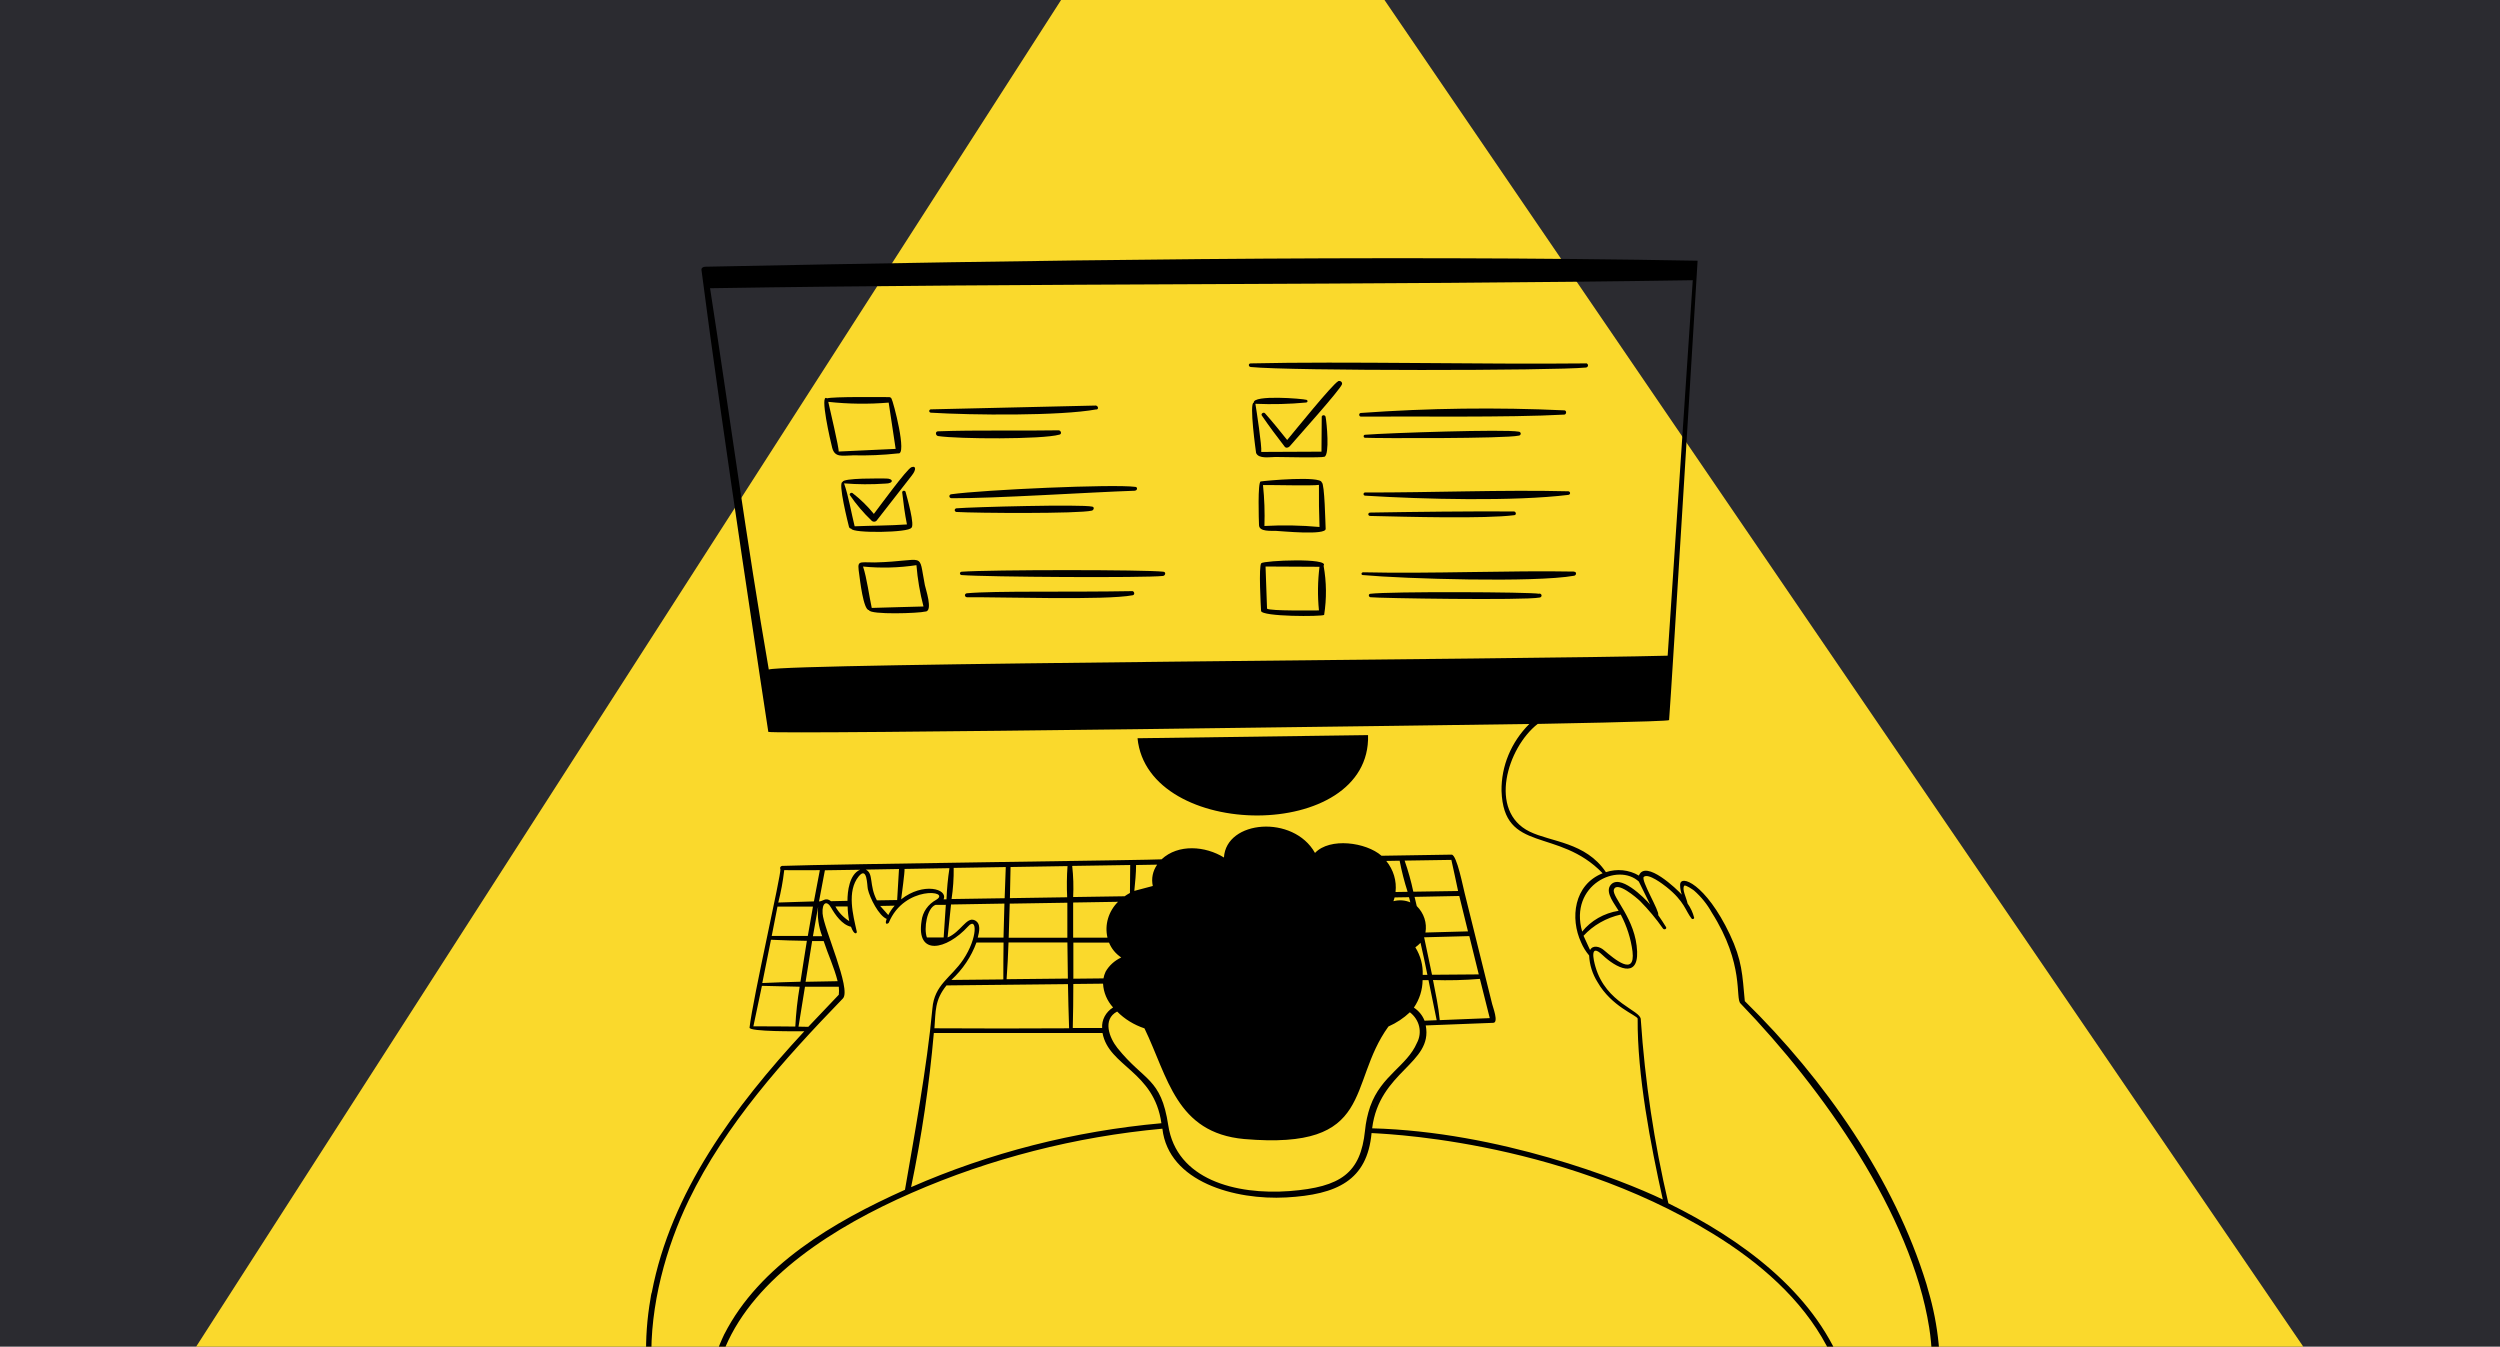<svg width="375" height="202" viewBox="0 0 375 202" fill="none" xmlns="http://www.w3.org/2000/svg">
<g clip-path="url(#clip0_17583_7119)">
<rect width="375" height="202" fill="#2B2B30"/>
<path d="M207.672 -0.001H159.161L28 204.211H347L207.672 -0.001Z" fill="#FAD92C"/>
<path d="M174.527 85.76C171.875 85.436 148.5 85.442 144.222 85.76C144.157 85.77 144.098 85.8 144.056 85.846C144.013 85.891 143.99 85.95 143.99 86.01C143.99 86.07 144.013 86.128 144.056 86.174C144.098 86.219 144.157 86.25 144.222 86.259C148.001 86.559 171.837 86.699 174.445 86.391C174.807 86.361 174.935 85.811 174.527 85.76Z" fill="black"/>
<path d="M174.518 85.762L174.527 85.766L174.536 85.767L174.518 85.762Z" fill="black"/>
<path d="M201.005 57.155C200.905 57.13 200.799 57.138 200.706 57.179H200.732C199.778 57.727 194.195 64.67 193.076 66C191.997 64.649 190.906 63.298 189.755 61.998C189.546 61.758 189.102 62.052 189.265 62.318C190.357 63.918 191.521 65.47 192.71 67.011C192.906 67.263 193.293 67.137 193.456 66.945C194.475 65.744 201.026 58.473 201.3 57.637C201.329 57.537 201.315 57.43 201.259 57.34C201.204 57.25 201.113 57.184 201.005 57.155Z" fill="black"/>
<path d="M169.908 88.68V88.668C160.056 88.844 149.269 88.608 145.065 88.988C144.979 88.988 144.896 89.019 144.835 89.076C144.774 89.132 144.739 89.208 144.739 89.288C144.739 89.368 144.774 89.444 144.835 89.5C144.896 89.557 144.979 89.588 145.065 89.588C150.122 89.54 165.854 90.069 169.908 89.288C170.242 89.217 170.177 88.767 169.908 88.68Z" fill="black"/>
<path d="M170.268 73.587C170.581 73.587 170.692 73.081 170.32 73.033C167.012 72.582 147.484 73.471 142.731 74.133C142.644 74.133 142.561 74.165 142.5 74.221C142.439 74.277 142.404 74.354 142.404 74.433C142.404 74.513 142.439 74.589 142.5 74.646C142.561 74.702 142.644 74.734 142.731 74.734C149.125 74.782 163.652 73.825 170.235 73.609L170.268 73.587Z" fill="black"/>
<path d="M163.769 76.595H163.782C164.056 76.522 164.213 76.083 163.848 75.995C162.174 75.615 145.921 76.049 143.458 76.247C143.388 76.257 143.324 76.291 143.278 76.341C143.231 76.391 143.206 76.455 143.206 76.521C143.206 76.587 143.231 76.65 143.278 76.7C143.324 76.751 143.388 76.784 143.458 76.795C146.445 76.973 161.846 77.075 163.769 76.595Z" fill="black"/>
<path d="M208.839 165.999C208.839 165.981 208.854 165.968 208.859 165.952V165.934L208.839 165.999Z" fill="black"/>
<path d="M198.547 84.843C199.442 83.642 189.61 84.073 189.192 84.483C188.775 84.893 189.127 91.06 189.16 91.636C189.218 92.522 198.279 92.504 198.62 92.237C199.007 89.793 198.98 87.308 198.542 84.872L198.547 84.843ZM197.847 91.564C196.978 91.552 190.571 91.672 190.055 91.3C189.983 89.188 189.909 87.081 189.832 84.977L197.925 85.019C197.654 87.192 197.626 89.385 197.842 91.564H197.847Z" fill="black"/>
<path d="M191.429 79.634C192.278 79.67 198.915 80.337 198.849 79.32C198.803 78.526 198.699 72.533 198.268 72.359H198.255C198.137 71.349 189.872 72.089 189.103 72.221C188.638 72.293 188.82 78.076 188.853 78.791C188.905 79.802 190.696 79.598 191.429 79.634ZM197.842 72.728C197.816 74.83 197.855 76.941 197.927 79.047C195.181 78.795 192.418 78.745 189.664 78.897C189.734 76.849 189.663 74.798 189.448 72.759C190.802 72.731 196.986 72.895 197.842 72.731V72.728Z" fill="black"/>
<path d="M328.795 139.477L328.805 139.48L328.822 139.477H328.795Z" fill="black"/>
<path d="M198.816 62.482C198.8 62.425 198.764 62.376 198.714 62.34C198.663 62.305 198.602 62.286 198.539 62.286C198.476 62.286 198.414 62.305 198.364 62.34C198.314 62.376 198.278 62.425 198.261 62.482L198.221 67.748L189.186 67.79C189.31 66.996 188.447 61.393 188.31 60.569C190.857 60.679 193.409 60.615 195.945 60.377C195.992 60.368 196.035 60.346 196.068 60.313C196.101 60.281 196.121 60.24 196.127 60.196C196.133 60.152 196.123 60.108 196.1 60.069C196.077 60.03 196.041 59.999 195.997 59.98C195.402 59.793 187.904 59.192 188.073 60.395C187.328 60.347 188.414 67.934 188.414 67.946C188.806 68.872 190.447 68.547 191.323 68.547C192.199 68.547 198.182 68.697 198.671 68.511C199.462 68.21 199.018 63.406 198.834 62.494L198.816 62.482Z" fill="black"/>
<path d="M290.8 201.596C290.535 198.86 290.006 196.152 289.217 193.503L288.976 192.636C284.158 176.938 273.764 161.991 261.72 150.169C261.348 146.172 261.328 144.086 259.472 140.155C255.883 132.58 251.928 130.998 252.019 132.799C252.026 133.276 252.112 133.749 252.274 134.201C251.621 133.451 246.814 128.853 245.834 131.337C245.109 130.905 244.284 130.634 243.426 130.545C242.567 130.456 241.698 130.552 240.887 130.825C237.84 126.294 232.649 126.321 229.433 124.736C223.202 121.68 226.079 112.16 230.654 108.587C230.654 108.587 250.342 108.243 250.365 108.015C250.711 103.773 254.64 39.107 254.64 39.107C206.138 38.223 153.95 39.047 105.793 40.008C105.467 40.008 105.18 40.206 105.219 40.478C108.121 63.222 115.246 109.781 115.246 109.781C116.423 110.207 223.052 108.68 229.393 108.596C226.666 111.333 225.176 114.925 225.229 118.638C225.555 128.096 233.727 124.065 240.399 130.99C236.071 132.706 235.489 137.759 237.169 141.37C237.464 142.071 237.869 142.729 238.371 143.322C238.433 144.73 238.867 146.103 239.634 147.322C241.727 150.975 245.439 152.244 245.648 152.78C245.583 161.269 247.576 171.637 249.421 179.922C243.209 176.944 224.781 169.754 205.822 169.248C206.893 160.651 214.968 159.561 213.863 153.815C217.234 153.698 220.61 153.568 223.989 153.424C224.839 153.388 223.918 151.022 223.826 150.613C222.449 145.066 221.074 139.522 219.701 133.982C219.492 133.232 218.53 128.195 217.744 128.195L207.226 128.363C204.912 126.335 199.472 125.589 197.25 127.941C194.014 122.166 183.919 123.002 183.592 128.627C180.819 126.901 176.742 126.557 174.236 128.899C173.982 129.001 124.63 129.609 117.309 129.885C117.252 129.894 117.198 129.915 117.152 129.947C117.106 129.979 117.069 130.021 117.045 130.069C117.02 130.117 117.009 130.17 117.012 130.223C117.015 130.276 117.032 130.328 117.061 130.373C117.192 131.161 112.942 149.687 112.432 154.14C112.36 154.778 119.813 154.688 120.65 154.688C110.119 166.054 100.632 178.87 97.769 193.87C97.683 193.87 97.831 193.814 97.769 193.87C97.708 193.927 97.58 194.701 97.58 194.78C97.494 194.78 97.641 194.836 97.58 194.78C97.058 197.753 96.84 200.764 96.928 203.774C96.947 204.427 96.569 204.6 96.967 204.6C96.967 204.6 100.908 222.747 109.597 226.404C113.166 232.867 120.736 238.668 129.099 237.012C128.862 238.174 128.621 239.378 128.386 240.582C128.282 241.116 129.164 241.351 129.269 240.809C131.655 228.92 134.113 216.97 138.349 205.496C138.48 205.14 137.884 204.996 137.747 205.346C133.661 215.322 131.366 225.792 129.249 236.236C120.619 237.386 113.729 232.333 110.165 225.484C108.244 221.865 107.133 217.927 106.898 213.906C106.663 209.884 107.309 205.859 108.798 202.072C113.256 191.563 125.135 184.004 136.752 178.931C148.594 173.76 161.315 170.503 174.357 169.304C175.278 177.325 185.286 180.038 192.929 179.617C200.573 179.197 205.083 177.053 205.735 169.96C205.835 170.032 233.292 170.526 256.991 185.093C263.954 189.37 270.275 194.87 273.989 201.856C277.604 208.601 278.866 216.814 275.643 223.896C270.988 234.125 262.463 235.605 256.828 236.532C254.844 225.527 251.001 214.877 245.439 204.966C245.296 204.708 244.837 204.87 244.976 205.146C250.781 216.671 254.745 228.908 256.743 241.477C256.807 241.869 257.598 241.971 257.598 241.477C257.527 240.106 257.331 238.744 257.01 237.404C263.166 236.9 268.859 234.19 272.864 229.858C285.971 226.802 291.823 207.542 290.855 202.434C290.855 202.176 290.825 201.861 290.8 201.596ZM115.321 100.426V100.45C112.013 81.347 109.463 62.345 106.512 43.234C155.434 42.458 205.655 42.784 253.915 42.033L250.15 98.352C229.774 98.904 117.935 99.494 115.321 100.426ZM213.679 153.104C213.379 152.315 212.822 151.631 212.085 151.143C212.925 149.904 213.376 148.476 213.39 147.016H214.273C214.683 149.018 215.093 151.024 215.503 153.033L213.679 153.104ZM212.301 142.1C212.585 141.898 212.845 141.67 213.079 141.42C213.457 143.026 213.785 144.626 214.111 146.234H213.405C213.464 144.788 213.082 143.355 212.301 142.1ZM223.466 152.719C220.965 152.828 218.464 152.928 215.963 153.02C215.773 150.998 215.335 148.999 214.95 147.003C217.296 147.083 219.646 147.026 221.985 146.833C222.473 148.797 222.966 150.759 223.464 152.721L223.466 152.719ZM221.815 146.16L214.803 146.215C214.407 144.338 214.012 142.465 213.619 140.595L220.398 140.415L221.815 146.16ZM220.195 139.705L213.816 139.879C213.943 139.17 213.891 138.443 213.665 137.754C213.439 137.066 213.044 136.434 212.511 135.908C212.4 135.458 212.302 134.988 212.185 134.53L218.892 134.398L220.195 139.705ZM217.705 128.983C218.059 130.535 218.378 132.094 218.713 133.652L211.997 133.754C211.664 132.177 211.228 130.62 210.692 129.091L217.705 128.983ZM211.547 135.354C210.754 135.018 209.856 134.956 209.017 135.18C209.086 134.994 209.144 134.806 209.193 134.614L211.35 134.578L211.547 135.354ZM209.945 129.103C210.248 130.679 210.647 132.238 211.141 133.772L209.33 133.802C209.523 132.142 209.025 130.476 207.937 129.139L209.945 129.103ZM170.413 129.752H170.434L173.572 129.698C172.909 130.645 172.675 131.794 172.92 132.898L170.147 133.632C170.271 132.394 170.413 130.953 170.413 129.752ZM169.53 129.752L169.491 133.945C169.215 134.095 168.948 134.26 168.694 134.439L160.973 134.556C161.052 132.998 161.004 131.438 160.83 129.887L169.53 129.752ZM166.118 140.636L166.092 140.654H160.973V135.378L167.702 135.27C166.993 135.983 166.48 136.842 166.204 137.774C165.929 138.707 165.899 139.686 166.118 140.631V140.636ZM160.998 147.585V147.597L165.457 147.549C165.525 148.857 166.053 150.11 166.961 151.118C166.42 151.457 165.985 151.92 165.697 152.461C165.409 153.002 165.279 153.603 165.32 154.204H160.916C160.971 151.998 160.998 149.791 160.998 147.581V147.585ZM165.829 145.784C165.683 146.095 165.579 146.423 165.523 146.758L161.004 146.806V141.391H166.356C166.712 142.286 167.349 143.063 168.186 143.623C167.173 144.093 166.347 144.847 165.829 145.776V145.784ZM160.365 154.243C153.629 154.283 146.895 154.283 140.163 154.243C140.365 151.663 140.183 150.04 141.974 147.812L160.194 147.618C160.233 149.825 160.287 152.027 160.365 154.236V154.243ZM142.704 146.992C144.409 145.413 145.695 143.494 146.464 141.383H150.534C150.501 143.22 150.501 145.06 150.501 146.901V146.913L142.704 146.992ZM151.584 130.052L160.128 129.914C160.017 131.47 160 133.031 160.076 134.589L151.487 134.721C151.532 133.17 151.552 131.612 151.584 130.052ZM151.46 135.545H151.487L160.102 135.407V140.661H151.304C151.363 138.959 151.408 137.257 151.46 135.545ZM151.278 141.37H160.109C160.126 143.171 160.15 144.976 160.181 146.785L150.989 146.881C151.126 145.048 151.212 143.212 151.278 141.37ZM143.053 130.184L150.865 130.058L150.697 134.734L142.734 134.855C142.968 133.308 143.074 131.746 143.053 130.184ZM142.654 135.673L150.663 135.539L150.526 140.643H146.662C146.87 139.825 147.224 138.471 146.158 138.021C144.968 137.515 144.099 139.813 142.138 140.625C142.308 138.977 142.48 137.329 142.654 135.68V135.673ZM135.679 130.31V130.34L142.419 130.226C142.18 131.774 142.031 133.334 141.974 134.897H141.537C142.236 133.325 138.45 132.302 135.175 134.897C135.266 134.105 135.731 130.822 135.679 130.31ZM141.902 135.727H141.874C141.765 137.359 141.657 138.989 141.548 140.618H139.033C138.543 139.294 139.033 136.195 140.338 135.727H141.874L141.873 135.691L141.902 135.727ZM134.849 130.352L134.573 135.006L131.534 135.054C130.324 132.756 131.082 130.992 129.854 130.439L134.849 130.352ZM134.196 135.851C133.815 136.281 133.495 136.754 133.244 137.258L132.027 135.892L134.196 135.851ZM123.767 130.541L128.998 130.463C127.39 131.185 127.12 133.73 127.12 135.126L124.656 135.18C123.825 134.53 123.467 135.216 122.852 135.216L123.734 130.541H123.767ZM127.383 138.171V138.195V138.168C126.5 137.608 125.787 136.851 125.308 135.968H127.145C127.158 136.706 127.238 137.442 127.383 138.168V138.171ZM121.93 140.433L121.943 140.409C122.197 138.936 122.456 137.466 122.721 135.998C122.573 137.5 122.78 139.013 123.33 140.433H121.93ZM123.551 141.161C124.219 143.214 125.127 145.096 125.643 147.178C124.044 147.202 122.443 147.232 120.839 147.268C121.165 145.234 121.491 143.194 121.818 141.161H123.551ZM117.629 130.565V130.523C119.413 130.553 121.191 130.523 122.976 130.523C122.676 132.088 122.382 133.646 122.087 135.21C120.302 135.252 118.518 135.312 116.74 135.378C117.147 133.793 117.443 132.185 117.629 130.565ZM116.614 136.035V135.992H121.943C121.689 137.461 121.426 138.923 121.172 140.391H115.758C116.04 138.941 116.327 137.485 116.614 136.035ZM115.647 140.963C117.441 141.053 119.235 141.095 121.03 141.125C120.721 143.164 120.363 145.21 120.069 147.256C118.158 147.304 116.249 147.37 114.342 147.455C114.777 145.293 115.212 143.129 115.647 140.963ZM119.296 153.984C117.196 153.953 115.099 153.953 113 153.953L113.019 153.893C113.429 151.892 113.852 149.886 114.288 147.876L119.95 148.009C119.616 149.988 119.398 151.983 119.296 153.984ZM119.759 153.996H119.779L120.746 148.009H125.82C125.864 148.408 125.864 148.81 125.82 149.21C124.281 150.811 122.755 152.416 121.243 154.024L119.759 153.996ZM108.646 200.134V200.122C106.738 204.122 105.784 208.453 105.849 212.821C105.913 217.19 106.993 221.495 109.018 225.446C93.23 215.621 96.597 193.887 103.309 180.042C108.807 168.684 117.523 158.983 126.439 149.765C127.744 148.399 123.524 139.211 123.387 137.015C123.282 135.348 124.039 135.006 124.692 136.191C125.274 137.208 126.313 138.725 127.647 139.013C128.177 140.433 128.575 139.969 128.517 139.747C127.96 137.269 127 133.682 128.797 131.468C130.102 129.867 130.047 132.798 130.177 133.376C130.484 134.734 131.844 137.377 133.001 137.833C132.596 138.899 133.276 138.525 133.327 138.387C135.642 132.786 142.721 133.574 140.439 134.964C139.828 135.297 139.31 135.757 138.927 136.308C138.545 136.859 138.308 137.484 138.237 138.135C137.393 143.424 141.936 142.563 145.231 138.941C146.591 137.449 146.67 140.667 144.492 143.928C142.655 146.678 140.152 147.671 139.858 151.284C139.042 160.142 137.085 170.683 135.746 178.469C124.997 183.285 113.908 189.82 108.646 200.134ZM136.669 178.07V178.052C138.258 170.414 139.395 162.703 140.075 154.952H165.377C166.325 159.989 173.111 160.657 174.21 168.484C161.187 169.651 148.484 172.895 136.669 178.07ZM205.536 165.952C205.132 167.133 204.869 168.352 204.752 169.586C204.091 175.951 201.163 178.058 193.474 178.658C185.295 179.272 176.476 176.908 175.241 168.81C174.148 161.604 171.652 162.245 167.61 157.196C166.408 155.686 165.327 152.906 167.571 151.733C168.695 152.867 170.102 153.732 171.67 154.254C175.195 161.529 176.391 169.928 186.63 170.855C206.425 172.551 201.998 162.629 208.268 153.972C209.467 153.442 210.554 152.72 211.479 151.841C212.19 152.388 212.68 153.14 212.872 153.974C213.064 154.809 212.946 155.679 212.537 156.444C211.028 159.927 207.19 161.323 205.54 165.952H205.536ZM245.868 132.274H245.844C246.399 133.409 246.959 134.546 247.524 135.686C246.726 134.74 242.803 130.8 241.488 132.9C240.836 133.994 242.227 135.638 242.793 136.618C240.602 136.971 238.643 138.09 237.327 139.741C235.323 132.754 242.694 129.265 245.868 132.274ZM238.508 142.503C238.182 141.793 237.856 141.077 237.53 140.367C238.979 138.79 240.933 137.676 243.113 137.184C244.034 138.928 244.631 140.801 244.878 142.726C245.317 146.576 242.12 143.826 240.57 142.509C239.971 141.997 238.952 141.691 238.508 142.503ZM273.816 228.684L273.798 228.71L273.811 228.686C279.219 221.716 279.444 212.722 276.31 204.855C271.87 193.729 261.312 185.939 250.257 180.493C248.126 171.414 246.742 162.199 246.119 152.928C246.152 151.521 240.927 150.552 239.321 145.023C239.019 144.006 238.419 141.376 240.392 143.266C242.366 145.156 245.726 146.899 245.57 142.748C245.387 137.838 241.759 134.571 242.079 133.458C242.492 132.068 245.517 134.685 245.994 135.143C247.269 136.431 248.424 137.815 249.447 139.282C249.63 139.529 250.068 139.33 249.905 139.06C249.539 138.459 249.146 137.859 248.727 137.258C249.002 136.746 246.061 131.981 246.576 131.529C247.25 130.939 249.453 132.637 249.969 133.046C252.703 135.218 252.827 136.668 253.755 137.804C253.791 137.836 253.837 137.855 253.887 137.859C253.946 137.863 254.004 137.846 254.049 137.811C254.094 137.776 254.123 137.726 254.128 137.672C253.937 136.906 253.6 136.177 253.133 135.518C252.97 134.658 252.238 133.365 252.644 132.853C252.846 132.691 253.957 133.467 254.1 133.575C255.178 134.523 256.073 135.632 256.749 136.854C261.738 144.712 260.24 149.765 261.083 150.525C273.472 163.365 286.704 182.168 289.377 199.129C291.234 210.82 287.208 224.534 273.816 228.684Z" fill="black"/>
<path d="M158.909 65.195H158.928C159.307 65.087 159.157 64.595 158.817 64.547C152.874 64.655 146.572 64.481 140.712 64.697C140.253 64.697 140.319 65.341 140.712 65.407C143.684 65.862 156.361 65.928 158.909 65.195Z" fill="black"/>
<path d="M205.209 110.266C193.683 110.417 182.156 110.573 170.629 110.736C172.143 126.144 205.668 126.379 205.209 110.266Z" fill="black"/>
<path d="M205.245 77.141C205.245 77.207 205.273 77.271 205.324 77.318C205.375 77.366 205.445 77.392 205.517 77.393C211.035 77.519 222.731 77.843 227.149 77.277C227.523 77.229 227.399 76.719 227.079 76.719C220.835 76.671 211.813 76.779 205.504 76.887H205.517C205.481 76.887 205.445 76.894 205.412 76.907C205.379 76.919 205.349 76.938 205.324 76.962C205.298 76.985 205.278 77.013 205.265 77.044C205.251 77.075 205.244 77.108 205.245 77.141Z" fill="black"/>
<path d="M136.725 70.072C136.013 70.354 131.848 76.088 131.077 77.087C130.142 75.931 129.065 74.879 127.867 73.952C127.801 73.92 127.724 73.914 127.653 73.933C127.582 73.954 127.522 73.999 127.487 74.059C127.455 74.115 127.446 74.179 127.462 74.24C128.417 75.638 129.525 76.941 130.77 78.129C130.817 78.171 130.872 78.204 130.933 78.227C130.994 78.249 131.059 78.26 131.124 78.258C131.189 78.257 131.254 78.244 131.313 78.219C131.373 78.195 131.427 78.159 131.472 78.115C131.499 78.09 131.522 78.062 131.542 78.031L136.771 71.323C137.53 70.354 137.314 69.849 136.771 70.072H136.725Z" fill="black"/>
<path d="M234.63 62.192C234.975 62.192 235.034 61.591 234.669 61.554C224.487 61.083 214.283 61.214 204.119 61.944C203.778 61.974 203.817 62.504 204.156 62.492C211.709 62.426 226.195 62.654 234.63 62.192Z" fill="black"/>
<path d="M136.682 79.166L136.669 79.196C137.321 78.956 136.016 74.491 135.838 73.781C135.82 73.725 135.781 73.678 135.728 73.647C135.674 73.617 135.611 73.605 135.549 73.614C135.487 73.622 135.431 73.651 135.39 73.695C135.349 73.739 135.327 73.795 135.328 73.853C135.51 75.465 135.721 77.077 136.041 78.666C133.321 78.853 130.85 78.835 128.196 78.944C127.707 76.992 127.273 74.371 126.608 72.505C128.66 72.671 130.724 72.683 132.778 72.541C134.132 72.541 134.041 71.758 132.876 71.776C132.183 71.776 126.338 71.668 126.391 72.306C125.632 72.264 127.24 78.6 127.347 79.028C127.365 79.101 127.408 79.168 127.47 79.218C127.533 79.267 127.61 79.297 127.692 79.304C127.836 80.02 136.421 79.907 136.682 79.166Z" fill="black"/>
<path d="M235.506 73.906C235.493 73.847 235.458 73.794 235.408 73.755C235.358 73.716 235.294 73.695 235.229 73.693C225.349 73.451 214.773 73.897 204.756 73.873C204.469 73.873 204.443 74.324 204.756 74.349C213.53 74.896 227.102 75.233 235.301 74.228H235.281C235.319 74.22 235.355 74.206 235.387 74.186C235.418 74.166 235.446 74.14 235.466 74.11C235.487 74.08 235.502 74.047 235.509 74.012C235.515 73.977 235.515 73.941 235.506 73.906Z" fill="black"/>
<path d="M127.865 68.31V68.298C130.154 68.358 132.444 68.261 134.716 68.009C136.135 68.346 133.979 60.157 133.716 59.771C133.679 59.701 133.618 59.644 133.543 59.608C133.468 59.571 133.383 59.557 133.299 59.567C131.831 59.567 125.016 59.483 124.047 59.753C122.884 58.893 124.597 66.288 124.831 67.178C125.231 68.683 126.355 68.322 127.865 68.31ZM124.244 60.289V60.277C127.251 60.605 130.287 60.643 133.302 60.39L134.348 67.333L125.797 67.731C125.879 67.233 124.453 61.27 124.244 60.289Z" fill="black"/>
<path d="M227.783 65.347C227.87 65.347 227.953 65.316 228.014 65.259C228.075 65.203 228.11 65.127 228.11 65.047C228.11 64.967 228.075 64.891 228.014 64.835C227.953 64.778 227.87 64.747 227.783 64.747C225.756 64.361 208.36 64.933 204.757 65.215C204.476 65.215 204.476 65.665 204.757 65.665C206.712 65.756 225.834 65.798 227.783 65.347Z" fill="black"/>
<path d="M131.232 84.366C128.669 84.366 128.571 83.98 128.897 86.267C128.995 86.923 129.493 91.49 130.349 91.521C130.525 92.237 137.852 91.997 138.789 91.733C140.038 91.733 138.789 88.176 138.73 87.772C137.706 82.554 139.045 84.168 131.232 84.366ZM130.762 91.188C130.349 89.287 130.043 86.785 129.457 84.98C132.125 85.242 134.818 85.173 137.466 84.774C137.635 86.863 137.989 88.936 138.524 90.972C135.978 91.018 133.337 91.134 130.762 91.188Z" fill="black"/>
<path d="M164.455 61.408L164.475 61.432C164.853 61.361 164.709 60.886 164.383 60.832L139.611 61.403C139.547 61.413 139.489 61.443 139.447 61.489C139.405 61.535 139.383 61.593 139.383 61.653C139.383 61.712 139.405 61.77 139.447 61.816C139.489 61.861 139.547 61.892 139.611 61.902C145.816 62.282 159.048 62.408 164.455 61.408Z" fill="black"/>
<path d="M230.89 89.029V89.067C229.486 88.791 208.512 88.699 205.545 89.067C205.219 89.115 205.276 89.543 205.576 89.585C206.702 89.735 228.629 90.077 230.929 89.633C231.016 89.628 231.097 89.592 231.154 89.532C231.212 89.472 231.241 89.394 231.236 89.315C231.231 89.235 231.191 89.16 231.126 89.108C231.062 89.055 230.977 89.028 230.89 89.032V89.029Z" fill="black"/>
<path d="M237.897 54.486V54.51C222.148 54.68 201.809 54.18 187.61 54.51C187.217 54.51 187.25 55.016 187.61 55.052C193.565 55.653 233.098 55.612 237.897 55.13C237.943 55.124 237.987 55.11 238.027 55.089C238.067 55.067 238.102 55.039 238.13 55.005C238.158 54.971 238.179 54.932 238.191 54.891C238.202 54.849 238.205 54.806 238.199 54.764C238.188 54.694 238.152 54.629 238.098 54.579C238.044 54.529 237.973 54.496 237.897 54.486Z" fill="black"/>
<path d="M236.12 85.76V85.736C226.568 85.548 214.643 86.084 204.476 85.844C204.189 85.844 204.117 86.234 204.417 86.258C210.666 86.83 230.216 87.414 236.119 86.361C236.479 86.299 236.525 85.76 236.12 85.76Z" fill="black"/>
</g>
<defs>
<clipPath id="clip0_17583_7119">
<rect width="375" height="202" fill="white"/>
</clipPath>
</defs>
</svg>

